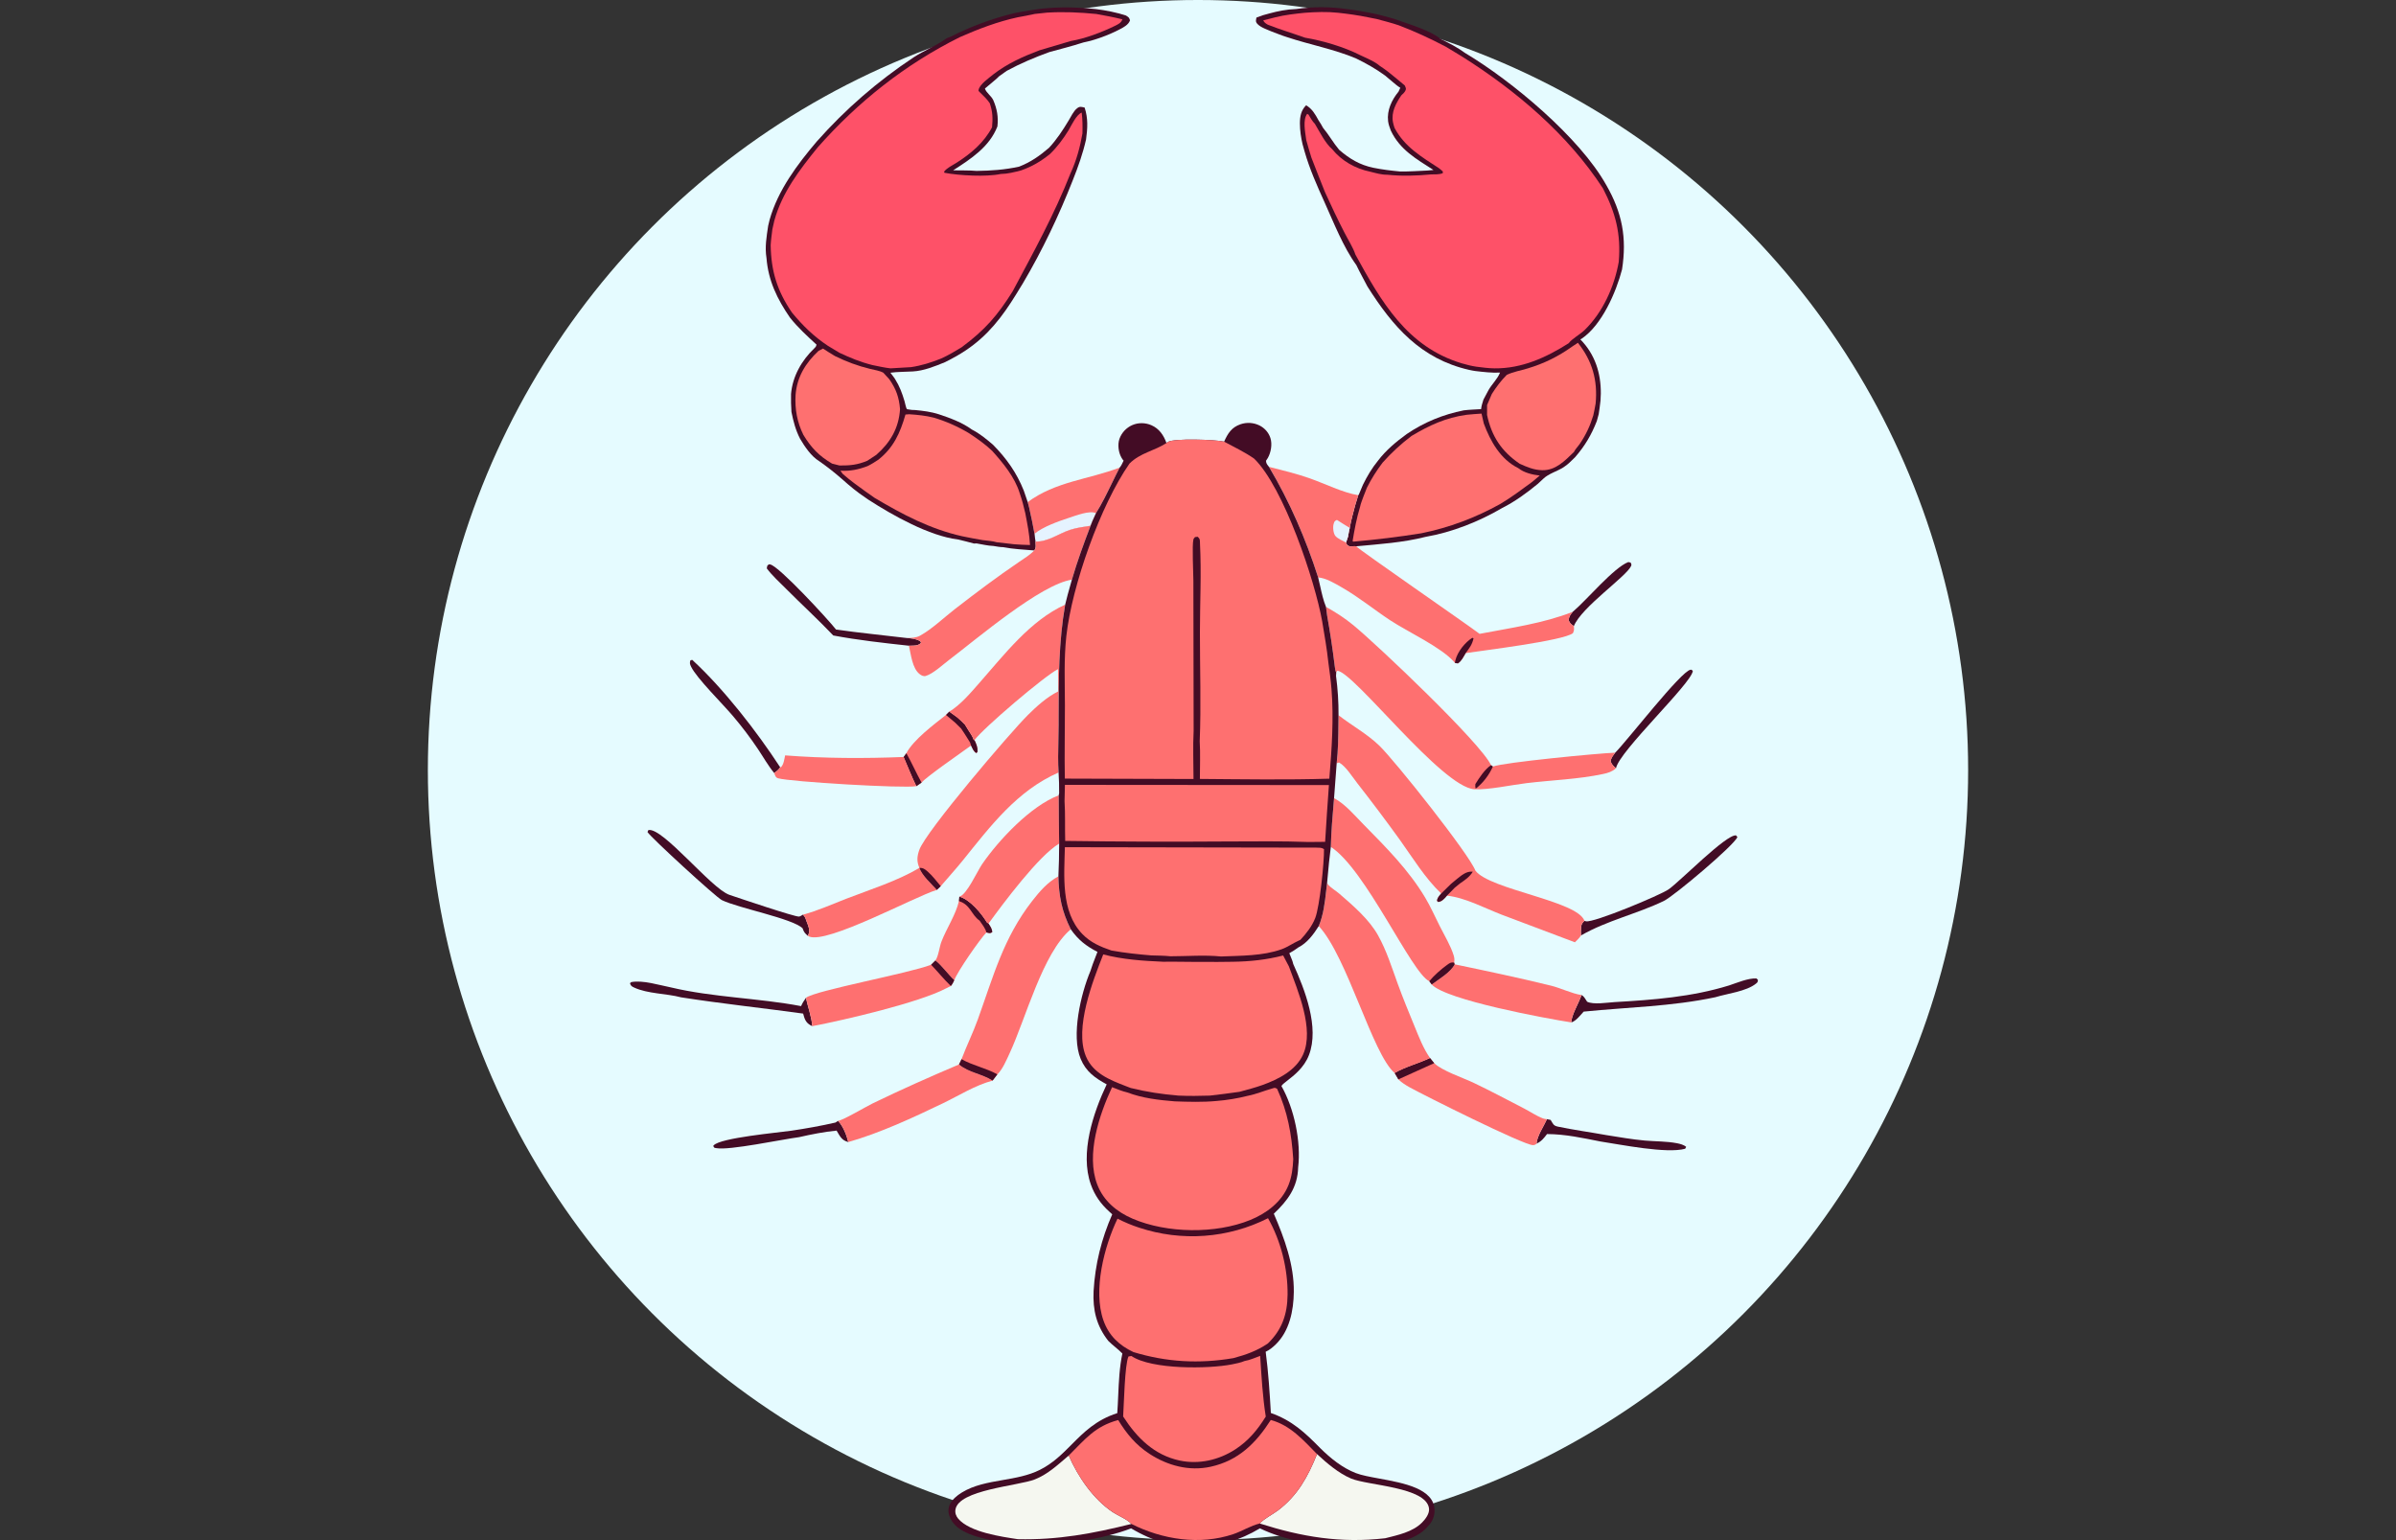 <svg width="140" height="90" viewBox="0 0 140 90" fill="none" xmlns="http://www.w3.org/2000/svg">
<rect x="0" y="0" width="140" height="90" fill="#333333" stroke="none"/>
<g clip-path="url(#clip0_250_1486)">
<circle cx="70" cy="45" r="45" fill="#E5FBFF"/>
<path d="M48.966 65.499C49.26 65.796 49.468 66.333 49.566 66.736C49.173 66.639 49.077 66.387 48.882 66.068C48.155 66.139 47.41 66.287 46.697 66.45C45.697 66.58 42.613 67.235 41.86 67.094C41.707 67.065 41.762 67.096 41.674 66.97C41.684 66.956 41.692 66.941 41.703 66.928C42.102 66.488 45.458 66.188 46.242 66.074C47.101 65.947 47.97 65.792 48.816 65.598L48.966 65.499Z" fill="#430C25"/>
<path d="M90.391 65.4L90.606 65.445C90.748 65.673 90.758 65.78 91.032 65.837C91.964 66.032 92.917 66.16 93.854 66.33C94.602 66.448 95.358 66.583 96.112 66.65C96.727 66.704 97.374 66.689 97.98 66.805C98.161 66.84 98.386 66.895 98.525 67.02L98.463 67.13C97.373 67.426 94.71 66.886 93.519 66.705C92.471 66.499 91.467 66.275 90.394 66.27C90.205 66.516 90.075 66.69 89.787 66.828C89.789 66.423 90.219 65.785 90.391 65.4Z" fill="#430C25"/>
<path d="M56.036 62.203C56.605 62.681 57.385 62.746 57.999 63.146C56.977 63.421 56.036 64.019 55.086 64.477C53.354 65.31 51.414 66.212 49.566 66.736C49.468 66.333 49.26 65.796 48.966 65.499C49.254 65.467 50.616 64.661 50.982 64.483C52.637 63.679 54.343 62.921 56.036 62.203Z" fill="#FE7070"/>
<path d="M81.489 62.702C82.113 62.339 82.896 62.143 83.557 61.827L83.803 62.127C84.245 62.567 85.481 62.98 86.075 63.261C87.078 63.738 88.061 64.263 89.048 64.773C89.403 64.957 89.783 65.215 90.153 65.355C90.236 65.386 90.303 65.392 90.391 65.4C90.219 65.785 89.789 66.423 89.787 66.828C89.722 66.889 89.663 66.918 89.569 66.917C89.009 66.912 83.17 63.985 82.373 63.543C82.127 63.406 81.91 63.27 81.707 63.074L81.489 62.702Z" fill="#FE7070"/>
<path d="M81.489 62.702C82.113 62.339 82.896 62.143 83.557 61.827L83.803 62.127L81.707 63.074L81.489 62.702Z" fill="#430C25"/>
<path d="M60.05 29.341C61.684 28.133 63.593 28.023 65.423 27.324C64.968 28.197 64.56 29.161 64.04 29.989C63.934 30.229 63.807 30.474 63.723 30.723C63.325 30.787 62.91 30.836 62.526 30.963C61.845 31.189 61.237 31.668 60.502 31.648L60.446 31.193C60.354 30.675 60.249 30.16 60.13 29.647L60.05 29.341Z" fill="#FE7070"/>
<path d="M60.446 31.193C60.934 30.783 61.854 30.458 62.457 30.261C62.83 30.139 63.68 29.806 64.04 29.989C63.934 30.229 63.807 30.474 63.723 30.723C63.325 30.787 62.91 30.836 62.526 30.963C61.845 31.189 61.237 31.668 60.502 31.648L60.446 31.193Z" fill="#E5F3FF"/>
<path d="M60.833 0.51C61.921 0.392 62.958 0.418 64.045 0.532C64.638 0.607 65.219 0.722 65.789 0.906C65.947 1.011 65.971 1.009 66.028 1.187C65.939 1.462 65.608 1.621 65.366 1.745C64.748 2.062 63.986 2.344 63.303 2.481C62.646 2.691 61.978 2.864 61.313 3.044C60.453 3.357 59.628 3.703 58.822 4.141L58.38 4.455L58.22 4.609L57.549 5.174C57.637 5.438 57.92 5.592 58.041 5.86C58.259 6.37 58.343 6.837 58.279 7.39C57.815 8.582 56.734 9.285 55.694 9.953C56.145 9.963 56.613 9.948 57.061 9.987C57.915 9.977 58.703 9.921 59.542 9.74C60.219 9.478 60.748 9.107 61.296 8.636C61.741 8.158 62.103 7.605 62.438 7.047C62.571 6.826 62.734 6.481 62.938 6.325C63.104 6.199 63.189 6.247 63.376 6.286C63.584 6.916 63.547 7.502 63.46 8.145C63.273 8.975 62.996 9.749 62.681 10.539C61.883 12.574 60.895 14.65 59.782 16.531L59.367 17.209C58.567 18.509 57.718 19.615 56.432 20.473C56.042 20.734 55.646 20.95 55.227 21.16C54.633 21.404 53.978 21.672 53.329 21.706C52.904 21.732 52.447 21.722 52.028 21.78L52.259 22.088L52.309 22.167C52.564 22.575 52.714 22.978 52.85 23.437C52.871 23.508 52.947 23.864 52.986 23.9C53.01 23.922 53.049 23.917 53.081 23.925C53.218 23.956 53.332 23.959 53.471 23.961C53.945 24.007 54.407 24.062 54.861 24.21C55.518 24.428 56.229 24.69 56.791 25.103C57.243 25.332 57.641 25.663 58.024 25.991C58.814 26.792 59.402 27.622 59.82 28.669L60.05 29.341L60.13 29.647C60.249 30.16 60.354 30.675 60.446 31.193L60.502 31.648C60.51 31.831 60.558 32.013 60.43 32.166C59.831 32.114 59.211 32.091 58.62 31.975C58.425 31.972 58.237 31.935 58.045 31.904C57.722 31.893 57.379 31.808 57.058 31.755L56.91 31.762C56.595 31.675 56.277 31.595 55.958 31.521C54.305 31.322 52.164 30.119 50.75 29.206L50.585 29.092C50.095 28.769 49.643 28.392 49.206 28.001C48.778 27.624 48.33 27.272 47.862 26.946C47.397 26.664 47.016 26.093 46.746 25.634C46.486 25.127 46.358 24.627 46.245 24.073C46.222 23.721 46.212 23.377 46.221 23.023C46.307 21.995 46.84 21.062 47.576 20.359C47.667 20.267 47.672 20.276 47.71 20.139C47.163 19.638 46.624 19.143 46.159 18.561C45.418 17.484 44.89 16.403 44.787 15.082C44.682 14.44 44.791 13.829 44.885 13.193L44.97 12.839C45.458 11.114 46.587 9.606 47.732 8.26C48.148 7.791 48.578 7.336 49.023 6.895C49.468 6.454 49.927 6.029 50.4 5.618C50.873 5.207 51.359 4.813 51.858 4.434C52.357 4.055 52.868 3.693 53.39 3.347C53.984 2.959 54.669 2.688 55.248 2.283L55.321 2.231L55.553 2.143C56.704 1.553 57.983 1.083 59.235 0.774C59.535 0.709 59.837 0.662 60.141 0.615C60.37 0.572 60.602 0.543 60.833 0.51Z" fill="#430C25"/>
<path d="M47.829 20.503L48.09 20.369C48.319 20.514 48.547 20.671 48.783 20.804C49.456 21.135 50.108 21.378 50.837 21.556C51.085 21.617 51.391 21.657 51.614 21.78L51.964 22.164C52.361 22.734 52.53 23.213 52.59 23.912C52.515 25.023 52.027 25.857 51.201 26.581L50.678 26.925C50.11 27.164 49.666 27.208 49.056 27.202C48.912 27.161 48.765 27.127 48.619 27.092C47.859 26.645 47.396 26.165 46.941 25.411C46.576 24.672 46.441 23.914 46.485 23.095C46.557 22.043 47.072 21.206 47.829 20.503Z" fill="#FE7070"/>
<path d="M53.126 24.207C53.619 24.241 54.077 24.285 54.557 24.405C54.92 24.513 55.275 24.644 55.622 24.797C55.969 24.951 56.304 25.125 56.629 25.321C57.103 25.633 57.558 25.952 57.971 26.344C58.61 27.056 59.292 27.879 59.579 28.811C59.715 29.2 59.818 29.584 59.908 29.986C60.026 30.601 60.151 31.223 60.185 31.848C59.879 31.837 59.571 31.833 59.266 31.805L58.231 31.686C57.989 31.608 57.669 31.599 57.414 31.561L56.816 31.454L56.225 31.337C54.352 30.917 52.748 30.068 51.113 29.099L50.575 28.721C50.113 28.393 49.665 28.065 49.239 27.69L49.108 27.507C49.689 27.537 50.155 27.441 50.696 27.236C50.915 27.13 51.115 26.998 51.32 26.866C52.217 26.157 52.596 25.299 52.907 24.224L53.126 24.207Z" fill="#FE7070"/>
<path d="M61.18 0.737C62.155 0.68 63.087 0.721 64.057 0.817C64.57 0.908 65.077 1.005 65.583 1.129C65.508 1.343 65.334 1.419 65.134 1.517C64.407 1.874 63.389 2.262 62.581 2.393L60.739 2.939C59.752 3.314 58.875 3.702 58.032 4.352C57.782 4.564 57.252 4.916 57.181 5.247C57.176 5.267 57.178 5.289 57.176 5.31C57.215 5.352 57.255 5.404 57.301 5.438C57.493 5.628 57.685 5.807 57.834 6.035C58.006 6.537 58.015 6.922 57.966 7.439C57.492 8.336 56.739 8.971 55.892 9.511C55.652 9.663 55.334 9.808 55.16 10.033L55.189 10.098C56.044 10.258 57.63 10.347 58.47 10.167C58.879 10.162 59.269 10.06 59.662 9.958C60.312 9.73 60.806 9.436 61.343 9.007C61.78 8.586 62.122 8.119 62.441 7.605C62.608 7.321 62.896 6.693 63.205 6.579C63.257 7.001 63.259 7.377 63.248 7.801C63.111 8.587 62.895 9.39 62.557 10.114C61.607 12.53 60.389 14.739 59.171 17.022C58.285 18.44 57.546 19.287 56.189 20.293C55.793 20.533 55.406 20.766 54.983 20.955C54.402 21.186 53.843 21.366 53.224 21.455L52.031 21.525C51.675 21.484 51.326 21.405 50.975 21.333C50.291 21.163 49.686 20.914 49.048 20.614L48.372 20.206C47.544 19.656 46.906 19.028 46.273 18.263C45.414 17.001 45.058 15.86 45.031 14.332C45.047 14.021 45.093 13.71 45.13 13.4L45.245 12.891C45.701 11.243 46.715 9.927 47.773 8.619C50.137 5.943 52.889 3.761 56.092 2.167C57.193 1.685 58.289 1.266 59.467 1.01C59.799 0.952 60.131 0.887 60.461 0.815L61.18 0.737Z" fill="#FE5168"/>
<path d="M75.733 0.528C75.976 0.492 76.22 0.465 76.465 0.448C76.71 0.43 76.955 0.421 77.201 0.421C77.447 0.421 77.692 0.43 77.937 0.448C78.182 0.466 78.426 0.492 78.669 0.528C79.193 0.587 79.707 0.682 80.225 0.782L80.549 0.854C81.007 0.976 81.474 1.086 81.916 1.262C82.537 1.471 83.697 1.856 84.165 2.273C84.66 2.511 85.165 2.771 85.609 3.098C88.357 4.737 92.303 8.038 93.852 10.808C94.786 12.428 95.066 13.894 94.777 15.747C94.43 17.073 93.601 18.998 92.413 19.794C92.39 19.809 92.365 19.82 92.341 19.833C93.193 20.699 93.549 21.802 93.537 23.003C93.534 23.28 93.513 23.546 93.469 23.82L93.414 24.2L93.302 24.61C92.983 25.424 92.606 26.057 92.035 26.717C91.819 26.93 91.605 27.151 91.347 27.313C90.987 27.54 90.48 27.683 90.183 27.97L89.846 28.282C89.205 28.81 88.508 29.318 87.764 29.691C86.42 30.48 84.838 31.106 83.296 31.372C81.985 31.707 80.589 31.798 79.245 31.923L79.129 31.916L78.879 31.935C78.716 31.858 78.715 31.87 78.649 31.705L78.767 31.356C78.786 31.186 78.832 31.015 78.866 30.848C78.947 30.405 79.061 29.975 79.181 29.54L79.364 28.939L79.394 28.907L79.637 28.329C79.887 27.822 80.16 27.357 80.519 26.919C80.982 26.308 81.586 25.805 82.204 25.358C83.232 24.665 84.318 24.223 85.529 23.979C85.864 23.939 86.204 23.929 86.541 23.908C86.558 23.718 86.624 23.535 86.678 23.353L86.978 22.79C87.179 22.44 87.498 22.15 87.648 21.773C87.163 21.796 86.694 21.738 86.213 21.683C86.086 21.664 85.96 21.642 85.835 21.613C83.011 20.967 81.381 19.083 79.898 16.738C79.684 16.322 79.454 15.917 79.254 15.494C78.485 14.435 77.933 13.014 77.396 11.824C76.956 10.852 76.525 9.888 76.23 8.859L76.108 8.422C76.017 8.037 75.954 7.612 75.954 7.215C75.954 6.802 76.021 6.449 76.318 6.151C76.68 6.371 76.844 6.669 77.043 7.032C77.134 7.175 77.231 7.314 77.304 7.466C77.646 7.875 77.903 8.345 78.247 8.753C78.851 9.278 79.454 9.641 80.251 9.805C80.77 9.911 81.283 9.971 81.81 10.021C82.343 10.028 82.88 9.989 83.413 9.965L83.759 9.933C82.758 9.291 81.803 8.757 81.27 7.639C81.202 7.459 81.131 7.276 81.108 7.084C81.03 6.447 81.32 5.837 81.716 5.357L81.821 5.13C81.661 5.036 81.526 4.913 81.383 4.795C81.229 4.67 81.078 4.543 80.928 4.413C80.39 4.02 79.825 3.703 79.227 3.411C77.926 2.865 76.534 2.615 75.199 2.169C74.903 2.078 74.612 1.956 74.322 1.849C74.063 1.736 73.659 1.607 73.469 1.396C73.348 1.261 73.386 1.187 73.416 1.026C73.661 0.926 73.898 0.852 74.155 0.79C74.671 0.649 75.196 0.543 75.733 0.528Z" fill="#430C25"/>
<path d="M92.197 20.031C93.042 21.095 93.361 22.223 93.234 23.581C93.191 23.812 93.153 24.044 93.098 24.272C92.912 24.879 92.675 25.394 92.318 25.922C92.213 26.077 92.045 26.248 91.966 26.412C91.434 26.924 90.907 27.494 90.109 27.477C89.635 27.467 89.219 27.293 88.795 27.099C87.737 26.381 87.154 25.495 86.89 24.248L86.891 23.67L87.169 23.021C87.429 22.613 87.7 22.252 88.04 21.907C88.407 21.729 88.862 21.65 89.254 21.532C90.221 21.241 91.037 20.841 91.858 20.256L92.197 20.031Z" fill="#FE7070"/>
<path d="M85.693 24.239C85.983 24.206 86.276 24.19 86.567 24.169L86.698 24.744C87.085 25.789 87.674 26.841 88.715 27.357C89.052 27.626 89.546 27.744 89.969 27.789L89.512 28.171C88.912 28.613 88.307 29.063 87.668 29.447C86.202 30.26 84.692 30.829 83.045 31.164C81.724 31.375 80.398 31.537 79.065 31.652L79.035 31.61C79.143 30.944 79.271 30.269 79.468 29.622C79.509 29.415 79.604 29.2 79.673 29L79.872 28.495C80.134 27.974 80.435 27.499 80.786 27.035C81.31 26.448 81.853 25.947 82.48 25.473C83.525 24.852 84.483 24.405 85.693 24.239Z" fill="#FE7070"/>
<path d="M76.246 0.746C76.891 0.7 77.541 0.676 78.186 0.746C78.775 0.811 79.359 0.891 79.939 1.012L80.454 1.113C80.879 1.23 81.311 1.336 81.729 1.478C82.678 1.837 83.576 2.258 84.475 2.727C84.783 2.918 85.094 3.106 85.406 3.29C88.577 5.284 91.604 7.848 93.659 11.004C94.409 12.457 94.719 13.661 94.585 15.303C94.329 16.751 93.655 18.253 92.588 19.289C92.329 19.541 91.862 19.785 91.657 20.059C90.337 20.896 88.917 21.543 87.324 21.525C86.967 21.521 86.616 21.473 86.263 21.428C85.979 21.385 85.695 21.316 85.42 21.234C82.211 20.272 80.703 17.622 79.197 14.875C79.058 14.452 78.76 13.996 78.558 13.595C78.159 12.817 77.781 12.029 77.422 11.232C77.152 10.56 76.886 9.886 76.626 9.21C76.516 8.875 76.425 8.531 76.326 8.191L76.313 8.096C76.257 7.687 76.118 6.994 76.378 6.653L76.452 6.691C76.566 6.871 76.677 7.089 76.83 7.236C77.096 7.682 77.442 8.381 77.837 8.714C78.392 9.403 79.199 9.858 80.066 10.034C80.385 10.113 80.732 10.219 81.063 10.21C81.912 10.301 82.772 10.271 83.621 10.192C83.848 10.188 84.089 10.204 84.304 10.121L84.303 10.014L84.09 9.836C83.067 9.167 82.075 8.591 81.484 7.475C81.448 7.362 81.411 7.246 81.39 7.129C81.284 6.549 81.567 6.035 81.878 5.574C81.98 5.477 82.083 5.393 82.136 5.259C82.175 5.159 82.117 5.088 82.081 4.993L81.517 4.525C81.232 4.285 80.953 4.063 80.638 3.862C80.32 3.584 79.848 3.401 79.47 3.219C78.527 2.742 77.305 2.38 76.256 2.203C75.528 1.943 74.794 1.725 74.072 1.44C73.947 1.364 73.879 1.322 73.81 1.191L74.533 1.007C75.093 0.867 75.673 0.806 76.246 0.746Z" fill="#FE5168"/>
<path d="M45.235 45.171C44.885 44.748 44.596 44.231 44.288 43.773C43.843 43.109 43.362 42.473 42.845 41.864C42.258 41.161 40.702 39.63 40.383 38.961C40.312 38.814 40.287 38.743 40.343 38.584L40.45 38.562C42.291 40.259 44.213 42.731 45.587 44.838C45.486 44.992 45.382 45.069 45.235 45.171Z" fill="#430C25"/>
<path d="M48.689 37.135C47.794 36.194 46.834 35.315 45.918 34.395C45.539 34.014 45.123 33.642 44.802 33.212L44.839 33.049C44.934 32.979 44.908 32.964 45.007 32.985C45.53 33.095 48.361 36.167 48.853 36.79C50.224 36.983 51.614 37.118 52.99 37.284C53.289 37.306 53.504 37.319 53.773 37.472L53.816 37.567C53.64 37.749 53.417 37.728 53.182 37.732L53.107 37.733C51.638 37.573 50.141 37.409 48.689 37.135Z" fill="#430C25"/>
<path d="M39.798 58.281C38.942 58.052 37.847 58.079 37.049 57.707C36.907 57.641 36.86 57.611 36.809 57.458L36.882 57.391C37.568 57.262 38.51 57.566 39.193 57.699C41.677 58.29 44.298 58.317 46.808 58.794C46.887 58.612 46.98 58.466 47.096 58.305C47.197 58.848 47.43 59.423 47.459 59.965C47.42 59.944 47.381 59.924 47.343 59.902C47.066 59.739 47.009 59.527 46.928 59.23C44.551 58.903 42.17 58.651 39.798 58.281Z" fill="#430C25"/>
<path d="M46.895 54.245C46.292 53.666 43.151 53.073 42.178 52.599C41.838 52.434 38.01 48.923 37.833 48.621L37.885 48.507C38.708 48.319 41.562 51.929 42.616 52.29C43.102 52.456 46.477 53.595 46.69 53.561C46.772 53.548 46.84 53.488 46.916 53.451C47.041 53.558 47.073 53.684 47.125 53.834C47.222 54.093 47.35 54.342 47.236 54.616C47.226 54.64 47.212 54.662 47.201 54.686C47.021 54.522 46.978 54.484 46.895 54.245Z" fill="#430C25"/>
<path d="M55.468 41.586L55.93 41.92C56.084 42.058 56.243 42.193 56.382 42.345L56.568 42.649C56.685 42.836 56.831 43.033 56.897 43.244L56.94 43.248C57.051 43.488 57.127 43.653 57.12 43.921L57.055 44.008C56.892 43.929 56.816 43.722 56.74 43.566C56.22 43.95 54.123 45.391 53.847 45.733L53.542 45.941C53.272 45.389 53.045 44.8 52.8 44.235L52.96 44.017C53.352 43.243 54.598 42.314 55.276 41.779L55.468 41.586Z" fill="#FE7070"/>
<path d="M52.96 44.017C53.278 44.58 53.535 45.171 53.847 45.733L53.542 45.941C53.272 45.389 53.045 44.8 52.8 44.235L52.96 44.017Z" fill="#430C25"/>
<path d="M55.468 41.586L55.93 41.92C56.084 42.058 56.243 42.193 56.382 42.345L56.568 42.649C56.685 42.836 56.831 43.033 56.897 43.244L56.94 43.248C57.051 43.488 57.127 43.653 57.12 43.921L57.055 44.008C56.892 43.929 56.816 43.722 56.74 43.566L56.679 43.383L56.371 42.892L56.16 42.574L55.807 42.226L55.276 41.779L55.468 41.586Z" fill="#430C25"/>
<path d="M45.876 44.142C48.153 44.32 50.52 44.328 52.8 44.235C53.045 44.8 53.272 45.389 53.542 45.941C52.83 46.08 46.178 45.688 45.463 45.479C45.307 45.434 45.293 45.305 45.235 45.171C45.382 45.069 45.486 44.992 45.587 44.838L45.636 44.828C45.798 44.666 45.826 44.36 45.876 44.142Z" fill="#FE7070"/>
<path d="M53.722 50.716C53.884 51.173 54.415 51.636 54.742 52.001C53.426 52.401 48.334 55.18 47.273 54.725C47.248 54.714 47.225 54.699 47.201 54.686C47.212 54.662 47.226 54.64 47.236 54.616C47.35 54.342 47.222 54.093 47.125 53.834C47.073 53.684 47.041 53.558 46.916 53.451C47.772 53.225 48.623 52.837 49.451 52.518C50.851 51.978 52.434 51.482 53.722 50.716Z" fill="#FE7070"/>
<path d="M60.502 31.648C61.237 31.668 61.845 31.189 62.526 30.963C62.91 30.836 63.325 30.787 63.723 30.723C63.326 31.763 62.944 32.804 62.632 33.874C60.82 34.138 57.09 37.323 55.467 38.554C55.103 38.83 54.528 39.367 54.1 39.498C53.964 39.539 53.847 39.477 53.739 39.395C53.301 39.063 53.227 38.227 53.107 37.733L53.182 37.732C53.417 37.728 53.64 37.749 53.816 37.567L53.773 37.472C53.504 37.319 53.289 37.306 52.99 37.284C53.26 37.275 53.521 37.278 53.765 37.143C54.475 36.748 55.142 36.099 55.79 35.597C57.027 34.638 58.269 33.703 59.564 32.824C59.866 32.619 60.178 32.433 60.43 32.166C60.558 32.013 60.51 31.831 60.502 31.648Z" fill="#FE7070"/>
<path d="M62.239 35.332C61.833 37.682 61.858 39.981 61.856 42.355C61.855 43.274 61.795 44.228 61.854 45.142C59.429 46.201 57.868 48.281 56.262 50.275C55.846 50.792 55.395 51.279 54.967 51.786L54.742 52.001C54.415 51.636 53.884 51.173 53.722 50.716C53.556 50.343 53.582 50.045 53.715 49.666C54.086 48.601 58.992 42.845 60.062 41.781C60.575 41.272 61.173 40.731 61.824 40.407L61.821 39.101C61.045 39.487 57.451 42.55 56.94 43.248L56.897 43.244C56.831 43.033 56.685 42.836 56.568 42.649L56.382 42.345C56.243 42.193 56.084 42.058 55.93 41.92L55.468 41.586C56.125 41.19 56.709 40.494 57.215 39.919C58.668 38.272 60.188 36.263 62.239 35.332Z" fill="#FE7070"/>
<path d="M53.722 50.716C53.935 50.708 54.048 50.791 54.205 50.931C54.489 51.184 54.727 51.492 54.967 51.786L54.742 52.001C54.415 51.636 53.884 51.173 53.722 50.716Z" fill="#430C25"/>
<path d="M56.055 52.398C56.669 52.561 57.339 53.365 57.66 53.898L57.761 53.969C57.856 54.129 57.983 54.286 57.974 54.478C57.82 54.564 57.8 54.523 57.635 54.488C57.239 54.91 55.94 56.773 55.759 57.279C55.368 56.914 55.071 56.465 54.656 56.127C54.827 55.908 54.894 55.33 55.004 55.04C55.307 54.247 55.837 53.478 56.032 52.659L56.055 52.398Z" fill="#FE7070"/>
<path d="M56.055 52.398C56.669 52.561 57.339 53.365 57.66 53.898L57.761 53.969C57.856 54.129 57.983 54.286 57.974 54.478C57.82 54.564 57.8 54.523 57.635 54.488C57.582 54.249 57.373 54 57.238 53.798C56.752 53.462 56.705 52.861 56.032 52.659L56.055 52.398Z" fill="#430C25"/>
<path d="M54.656 56.127C55.071 56.465 55.368 56.914 55.759 57.279C55.695 57.413 55.655 57.504 55.559 57.618C55.465 57.664 55.372 57.709 55.279 57.758C53.689 58.594 49.33 59.61 47.459 59.965C47.43 59.423 47.197 58.848 47.096 58.305C47.649 57.877 53.086 56.886 54.405 56.377L54.656 56.127Z" fill="#FE7070"/>
<path d="M54.656 56.127C55.071 56.465 55.368 56.914 55.759 57.279C55.695 57.413 55.654 57.504 55.559 57.618C55.156 57.234 54.796 56.779 54.405 56.377L54.656 56.127Z" fill="#430C25"/>
<path d="M56.055 52.398C56.477 52.304 57.107 50.908 57.374 50.517C58.345 49.095 60.227 47.094 61.862 46.476C61.864 47.417 61.872 48.357 61.887 49.298C60.705 49.992 58.634 52.767 57.761 53.969L57.66 53.898C57.339 53.365 56.669 52.561 56.055 52.398Z" fill="#FE7070"/>
<path d="M61.843 51.211C61.872 52.379 62.041 53.255 62.566 54.305C60.923 55.687 59.934 59.531 58.989 61.557C58.815 61.931 58.578 62.499 58.276 62.781L57.999 63.146C57.385 62.746 56.605 62.681 56.036 62.203L56.183 61.895C56.48 61.108 56.855 60.352 57.14 59.559C58.039 57.061 58.632 54.803 60.311 52.651C60.741 52.099 61.216 51.542 61.843 51.211Z" fill="#FE7070"/>
<path d="M56.183 61.895C56.852 62.272 57.614 62.41 58.276 62.781L57.999 63.146C57.385 62.746 56.605 62.681 56.036 62.203L56.183 61.895Z" fill="#430C25"/>
<path d="M91.893 35.754L91.939 35.716C92.726 35.047 94.297 33.166 95.143 32.845L95.278 32.874C95.311 32.954 95.347 32.983 95.309 33.07C95.035 33.693 92.41 35.472 91.961 36.589C91.792 36.467 91.746 36.44 91.655 36.245C91.674 36.026 91.764 35.921 91.893 35.754Z" fill="#430C25"/>
<path d="M94.378 43.984C95.088 43.272 98.249 39.186 98.782 39.137C98.861 39.13 98.847 39.148 98.913 39.211C98.827 39.949 94.61 43.896 94.423 44.896C94.281 44.771 94.182 44.686 94.114 44.502C94.126 44.291 94.259 44.149 94.378 43.984Z" fill="#430C25"/>
<path d="M92.58 53.811C92.611 53.82 92.642 53.83 92.673 53.837C93.109 53.936 97.011 52.315 97.506 51.965C98.178 51.49 100.86 48.749 101.436 48.817L101.517 48.913C101.354 49.375 97.825 52.356 97.218 52.649C95.646 53.407 93.896 53.791 92.375 54.666C92.373 54.513 92.364 54.352 92.38 54.2C92.4 54.018 92.448 53.93 92.58 53.811Z" fill="#430C25"/>
<path d="M101.03 57.586C101.504 57.431 102.124 57.157 102.626 57.176L102.715 57.254C102.707 57.392 102.706 57.395 102.602 57.48C102.048 57.933 100.916 58.062 100.228 58.274C97.66 58.819 95.13 58.853 92.536 59.115C92.331 59.334 92.108 59.645 91.817 59.747C91.794 59.368 92.27 58.573 92.411 58.147C92.551 58.223 92.612 58.343 92.696 58.473L92.736 58.536C93.102 58.722 93.922 58.584 94.326 58.56C96.603 58.428 98.839 58.262 101.03 57.586Z" fill="#430C25"/>
<path d="M84.995 56.35C86.874 56.743 88.76 57.14 90.624 57.598C91.201 57.739 91.843 58.064 92.411 58.147C92.269 58.573 91.794 59.368 91.817 59.747C90.377 59.522 84.501 58.446 83.655 57.529C84.066 57.224 84.772 56.808 84.995 56.35Z" fill="#FE7070"/>
<path d="M77.95 46.64C78.597 46.982 79.166 47.663 79.678 48.184C80.994 49.522 82.303 50.829 83.275 52.455C83.596 52.992 83.851 53.572 84.132 54.131C84.406 54.675 84.764 55.259 84.943 55.842C84.984 55.977 84.996 56.109 84.966 56.248L84.995 56.35C84.772 56.808 84.066 57.224 83.655 57.529L83.515 57.338C82.478 56.869 79.799 50.798 77.76 49.49C77.785 48.545 77.87 47.582 77.95 46.64Z" fill="#FE7070"/>
<path d="M83.515 57.338C83.791 57.002 84.2 56.641 84.553 56.386C84.71 56.274 84.773 56.222 84.966 56.248L84.995 56.35C84.772 56.808 84.066 57.224 83.655 57.529L83.515 57.338Z" fill="#430C25"/>
<path d="M77.478 35.462C78.051 35.783 78.577 36.122 79.084 36.539C80.5 37.706 86.512 43.408 87.123 44.713L87.229 44.795C87.856 44.552 93.391 44.017 94.378 43.984C94.259 44.149 94.126 44.291 94.114 44.502C94.182 44.686 94.281 44.771 94.423 44.896C94.189 45.097 93.971 45.165 93.672 45.229C92.234 45.536 90.663 45.587 89.195 45.764C88.328 45.868 86.959 46.165 86.147 46.122C84.241 45.993 79.143 39.3 78.143 39.195L78.078 39.295C78.009 39.194 78.006 39.027 77.987 38.906C77.869 37.933 77.723 36.965 77.55 36L77.478 35.462Z" fill="#FE7070"/>
<path d="M86.224 46.088C86.197 45.983 86.198 45.926 86.206 45.82C86.433 45.452 86.76 44.951 87.123 44.713L87.229 44.795C87.01 45.288 86.655 45.759 86.224 46.088Z" fill="#430C25"/>
<path d="M78.211 41.794C78.989 42.401 79.871 42.878 80.585 43.564C81.504 44.447 85.855 49.927 86.21 50.879C87.047 51.99 92.181 52.638 92.58 53.811C92.448 53.93 92.4 54.018 92.38 54.2C92.364 54.352 92.373 54.513 92.375 54.666C92.303 54.805 92.133 54.947 92.023 55.064L87.748 53.452C86.742 53.065 85.613 52.452 84.547 52.339C84.406 52.509 84.266 52.673 84.04 52.71L83.965 52.643C83.985 52.455 84.093 52.352 84.209 52.214C83.259 51.304 82.549 50.134 81.787 49.067C80.981 47.951 80.154 46.85 79.306 45.766C79.021 45.401 78.639 44.781 78.24 44.555L78.103 44.604C78.209 43.683 78.198 42.722 78.211 41.794Z" fill="#FE7070"/>
<path d="M85.097 51.39C85.382 51.168 85.671 50.892 86.057 50.939C85.869 51.245 85.612 51.418 85.321 51.616L85.007 51.869L84.547 52.339C84.406 52.509 84.266 52.673 84.04 52.71L83.965 52.643C83.985 52.455 84.092 52.352 84.209 52.214L84.781 51.653L85.097 51.39Z" fill="#430C25"/>
<path d="M74.145 27.28C74.942 27.485 75.75 27.677 76.527 27.951C77.422 28.267 78.439 28.781 79.364 28.939L79.181 29.54C79.061 29.975 78.947 30.405 78.866 30.848C78.832 31.016 78.786 31.186 78.767 31.356L78.649 31.705C78.715 31.87 78.716 31.858 78.879 31.935L79.129 31.916L79.245 31.923C79.342 32.082 85.729 36.486 86.453 37.04C88.251 36.695 90.189 36.428 91.893 35.754C91.764 35.921 91.674 36.026 91.655 36.246C91.746 36.44 91.792 36.467 91.961 36.589C91.98 36.781 91.984 36.823 91.909 36.999C91.344 37.446 86.582 38.02 85.64 38.166C85.513 38.379 85.4 38.629 85.187 38.766L85.015 38.745C85.002 38.728 84.991 38.71 84.977 38.694C84.234 37.83 82.239 36.914 81.225 36.244C80.275 35.617 79.385 34.885 78.395 34.32C78.006 34.098 77.471 33.773 77.02 33.744C76.309 31.511 75.347 29.293 74.145 27.28Z" fill="#FE7070"/>
<path d="M85.015 38.745C85.021 38.667 85.019 38.666 85.042 38.577C85.169 38.081 85.601 37.536 86.032 37.27L86.099 37.303C86.02 37.673 85.859 37.869 85.64 38.166C85.513 38.379 85.4 38.629 85.187 38.766L85.015 38.745Z" fill="#430C25"/>
<path d="M78.649 31.705C78.471 31.606 78.161 31.477 78.03 31.322C77.903 31.173 77.87 30.802 77.924 30.62C77.968 30.469 77.98 30.445 78.119 30.382C78.365 30.542 78.614 30.697 78.866 30.848C78.832 31.015 78.786 31.186 78.767 31.356L78.649 31.705Z" fill="#E5F3FF"/>
<path d="M77.546 51.575C77.567 51.63 77.575 51.666 77.62 51.715C77.793 51.902 78.065 52.058 78.262 52.228C79.07 52.929 79.999 53.722 80.524 54.665C81.022 55.56 81.318 56.522 81.667 57.48C81.972 58.319 82.314 59.148 82.653 59.974C82.909 60.599 83.167 61.272 83.558 61.827C82.896 62.143 82.113 62.339 81.489 62.702C80.189 61.599 78.724 55.909 77.056 54.117C77.392 53.31 77.439 52.434 77.546 51.575Z" fill="#FE7070"/>
<path fill-rule="evenodd" clip-rule="evenodd" d="M72.484 24.792C71.955 24.976 71.747 25.325 71.525 25.808C71.024 25.688 68.612 25.601 68.235 25.828C68.216 25.84 68.2 25.854 68.183 25.868C68.175 25.875 68.167 25.883 68.158 25.889C67.995 25.436 67.735 25.048 67.279 24.849C66.931 24.696 66.516 24.686 66.165 24.839C66.122 24.857 66.079 24.878 66.038 24.901C65.997 24.925 65.957 24.95 65.918 24.977C65.879 25.004 65.842 25.034 65.806 25.065C65.77 25.096 65.736 25.128 65.704 25.163C65.671 25.198 65.641 25.234 65.612 25.272C65.583 25.309 65.556 25.348 65.532 25.389C65.507 25.429 65.485 25.471 65.464 25.514C65.444 25.556 65.425 25.6 65.41 25.645C65.295 25.976 65.351 26.427 65.521 26.73C65.556 26.791 65.568 26.813 65.582 26.833C65.597 26.852 65.613 26.869 65.653 26.917C65.643 26.939 65.632 26.962 65.622 26.984C65.566 27.104 65.51 27.223 65.423 27.324C65.268 27.62 65.119 27.927 64.97 28.235C64.678 28.835 64.384 29.442 64.04 29.989C64.008 30.061 63.975 30.134 63.941 30.206C63.862 30.377 63.782 30.549 63.723 30.723C63.326 31.763 62.944 32.804 62.632 33.874C62.602 33.981 62.572 34.088 62.541 34.195C62.434 34.573 62.326 34.951 62.239 35.332C61.857 37.541 61.857 39.706 61.856 41.931C61.856 42.072 61.856 42.213 61.856 42.355C61.856 42.66 61.849 42.97 61.842 43.28C61.828 43.904 61.814 44.532 61.854 45.142C61.88 45.543 61.891 45.944 61.886 46.345L61.862 46.476C61.864 47.417 61.872 48.357 61.887 49.298C61.887 49.936 61.873 50.574 61.843 51.211C61.872 52.379 62.041 53.255 62.566 54.304C63.004 54.928 63.455 55.277 64.125 55.625C64.086 55.731 64.045 55.836 64.003 55.942C63.9 56.208 63.796 56.474 63.714 56.744C63.154 58.071 62.578 60.518 63.146 61.881C63.455 62.625 63.988 62.998 64.665 63.365C63.877 65.034 63.088 67.382 63.738 69.216C63.964 69.854 64.322 70.356 64.823 70.809L64.989 70.959C64.358 72.397 63.989 73.879 63.899 75.45C63.848 76.556 64.065 77.47 64.755 78.353C64.882 78.482 65.021 78.599 65.16 78.715C65.306 78.837 65.452 78.959 65.581 79.094C65.412 79.876 65.373 80.744 65.336 81.585C65.321 81.923 65.306 82.257 65.283 82.579C64.049 82.971 63.326 83.698 62.613 84.415C62.064 84.967 61.521 85.513 60.755 85.896C60.092 86.228 59.341 86.359 58.593 86.489C57.74 86.637 56.89 86.785 56.178 87.231C55.914 87.397 55.648 87.616 55.507 87.9C55.392 88.133 55.396 88.382 55.488 88.622C55.69 89.151 56.145 89.434 56.646 89.641C57.383 89.945 58.476 90.125 59.268 90.205C61.756 90.458 64.626 89.886 66.093 89.312C68.644 90.843 71.259 90.715 73.619 89.312C76.489 90.715 82.051 90.907 83.437 89.188C83.689 88.929 83.83 88.612 83.822 88.248C83.798 86.989 82.021 86.663 80.589 86.401C80.049 86.302 79.558 86.212 79.228 86.084C78.433 85.776 77.752 85.224 77.151 84.632C76.249 83.714 75.494 83.004 74.257 82.57C74.189 81.374 74.111 80.18 73.955 78.991C74.175 78.894 74.368 78.731 74.54 78.565C75.344 77.786 75.588 76.579 75.598 75.503C75.62 73.919 75.052 72.361 74.43 70.926C75.237 70.159 75.822 69.386 75.852 68.221C76.031 66.721 75.623 64.782 74.877 63.468C74.903 63.392 75.037 63.288 75.221 63.146C75.603 62.849 76.201 62.387 76.48 61.662C77.11 60.032 76.241 57.824 75.565 56.334C75.532 56.177 75.466 56.019 75.401 55.866C75.378 55.811 75.355 55.757 75.335 55.703C75.525 55.6 75.694 55.489 75.868 55.361C76.388 55.096 76.752 54.597 77.056 54.117C77.333 53.45 77.413 52.736 77.493 52.023C77.51 51.873 77.527 51.724 77.546 51.575C77.554 51.482 77.563 51.389 77.571 51.296C77.625 50.693 77.68 50.09 77.761 49.49C77.784 48.592 77.862 47.676 77.938 46.778L77.95 46.64L78.103 44.604C78.191 43.838 78.198 43.044 78.206 42.265C78.207 42.107 78.209 41.95 78.211 41.794C78.216 41.025 78.167 40.26 78.065 39.497L78.078 39.295C78.025 39.217 78.011 39.101 77.999 38.996C77.995 38.965 77.991 38.934 77.987 38.906C77.869 37.933 77.723 36.965 77.55 36L77.478 35.462C77.326 35.096 77.231 34.67 77.14 34.259C77.101 34.083 77.063 33.909 77.02 33.744C76.309 31.511 75.347 29.293 74.145 27.28C74.13 27.26 74.116 27.242 74.103 27.225C74.027 27.128 73.986 27.075 73.972 26.926C73.981 26.913 73.99 26.9 73.999 26.888C74.029 26.845 74.053 26.81 74.082 26.759C74.264 26.436 74.347 25.958 74.232 25.599C74.129 25.276 73.898 25.017 73.596 24.864C73.554 24.843 73.51 24.824 73.465 24.807C73.421 24.79 73.375 24.775 73.329 24.763C73.283 24.75 73.237 24.741 73.19 24.733C73.142 24.725 73.095 24.719 73.048 24.716C73 24.713 72.952 24.713 72.905 24.714C72.857 24.716 72.809 24.72 72.762 24.726C72.715 24.733 72.668 24.741 72.622 24.752C72.575 24.763 72.529 24.776 72.484 24.792Z" fill="#430C25"/>
<path d="M59.475 89.945C58.515 89.8 56.662 89.539 55.99 88.746C55.859 88.592 55.795 88.412 55.829 88.208C56.019 87.055 59.481 86.835 60.468 86.45C61.225 86.154 61.837 85.575 62.447 85.055C62.979 86.289 63.896 87.624 65.033 88.374C65.357 88.588 65.857 88.772 66.108 89.054C63.857 89.615 61.812 89.998 59.475 89.945Z" fill="#F5F7F0"/>
<path d="M76.955 84.972C77.53 85.504 78.22 86.096 78.948 86.401C79.938 86.815 83.328 86.889 83.498 88.142C83.539 88.446 83.293 88.768 83.093 88.97C82.541 89.529 81.671 89.704 80.938 89.89C78.336 90.19 76.081 89.813 73.607 89.028C73.876 88.731 74.363 88.501 74.688 88.252C75.834 87.377 76.427 86.28 76.955 84.972Z" fill="#F5F7F0"/>
<path d="M65.626 82.775C65.673 82.082 65.717 79.737 65.939 79.266L66.109 79.24C67.288 80.041 70.632 80 71.994 79.727C72.234 79.679 72.501 79.627 72.725 79.531C73.03 79.481 73.342 79.337 73.633 79.233C73.708 80.407 73.775 81.617 73.96 82.779C73.483 83.549 72.952 84.192 72.187 84.691C71.229 85.316 70.059 85.589 68.932 85.349C67.434 85.029 66.428 84.017 65.626 82.775Z" fill="#FE7070"/>
<path d="M62.224 45.864L77.65 45.876C77.569 46.981 77.495 48.087 77.428 49.194L76.453 49.203C74.885 49.142 73.302 49.172 71.731 49.172C68.567 49.195 65.404 49.184 62.24 49.14C62.217 48.365 62.251 47.588 62.202 46.815C62.209 46.498 62.221 46.181 62.224 45.864Z" fill="#FE7070"/>
<path d="M74.253 82.978C75.392 83.283 76.16 84.16 76.955 84.972C76.427 86.28 75.834 87.377 74.688 88.252C74.363 88.501 73.876 88.731 73.607 89.028C73.089 89.149 72.574 89.477 72.064 89.649C70.105 90.31 67.924 89.967 66.108 89.054C65.857 88.772 65.357 88.588 65.033 88.374C63.896 87.624 62.979 86.29 62.447 85.056C63.406 84.102 63.98 83.346 65.337 82.982C65.827 83.78 66.365 84.436 67.158 84.953C68.225 85.648 69.485 85.987 70.745 85.709C72.367 85.35 73.388 84.332 74.253 82.978Z" fill="#FE7070"/>
<path d="M65.297 71.214C65.708 71.423 66.125 71.6 66.564 71.742C66.718 71.792 66.872 71.839 67.028 71.882C67.183 71.926 67.34 71.965 67.497 72.001C67.654 72.036 67.813 72.068 67.972 72.095C68.131 72.123 68.29 72.147 68.45 72.167C68.611 72.187 68.771 72.203 68.932 72.214C69.093 72.226 69.254 72.234 69.415 72.238C69.577 72.243 69.738 72.243 69.9 72.239C70.061 72.235 70.222 72.227 70.383 72.215C70.544 72.203 70.705 72.187 70.865 72.168C71.025 72.148 71.185 72.124 71.344 72.097C71.503 72.069 71.661 72.037 71.818 72.002C71.976 71.967 72.132 71.928 72.288 71.885C72.443 71.841 72.598 71.795 72.751 71.744C72.904 71.693 73.056 71.639 73.207 71.581C73.357 71.522 73.506 71.461 73.654 71.395C73.801 71.33 73.947 71.261 74.091 71.188C74.841 72.507 75.251 74.138 75.234 75.655C75.222 76.791 74.912 77.707 74.082 78.508C73.438 78.942 72.811 79.166 72.063 79.365C70.063 79.704 68.167 79.6 66.227 79.011C65.388 78.613 64.783 78.043 64.471 77.151C63.857 75.391 64.523 72.828 65.297 71.214Z" fill="#FE7070"/>
<path d="M72.922 64.032C73.404 63.938 73.853 63.743 74.325 63.611C74.481 63.568 74.475 63.541 74.623 63.627C75.236 64.962 75.472 66.279 75.565 67.737C75.542 68.259 75.483 68.766 75.286 69.254C74.89 70.24 74.007 70.904 73.05 71.293C71.034 72.115 68.18 72.075 66.181 71.217C65.258 70.821 64.478 70.178 64.112 69.216C63.445 67.465 64.233 65.133 64.979 63.531C65.273 63.646 65.561 63.766 65.869 63.838C66.762 64.176 67.695 64.282 68.64 64.359C69.45 64.388 70.272 64.413 71.08 64.337C71.703 64.287 72.316 64.186 72.922 64.032Z" fill="#FE7070"/>
<path d="M62.221 49.507L76.92 49.532C77.096 49.54 77.212 49.518 77.362 49.619C77.376 50.389 77.11 52.97 76.853 53.639C76.67 54.116 76.327 54.555 75.98 54.924C75.957 54.934 75.933 54.944 75.91 54.954C75.562 55.11 75.242 55.343 74.883 55.472C73.78 55.867 72.503 55.844 71.345 55.893C70.393 55.795 69.351 55.881 68.389 55.881C68.023 55.841 67.649 55.843 67.281 55.831C66.491 55.766 65.72 55.686 64.94 55.544C64.294 55.322 63.715 55.076 63.234 54.573C61.977 53.257 62.185 51.18 62.221 49.507Z" fill="#FE7070"/>
<path d="M64.463 55.773C65.612 56.072 66.773 56.148 67.952 56.2L68.706 56.199C69.529 56.21 70.353 56.214 71.176 56.211L72.03 56.202C73.039 56.188 73.998 56.087 74.976 55.835L75.311 56.473C75.832 57.898 76.803 60.13 76.143 61.616C75.728 62.551 74.694 63.069 73.781 63.4C73.337 63.56 72.877 63.678 72.422 63.802C71.847 63.878 71.272 63.964 70.695 64.023C70.08 64.045 69.477 64.049 68.861 64.023C67.909 63.944 66.997 63.809 66.071 63.579L65.767 63.462C64.836 63.102 63.859 62.716 63.448 61.721C62.772 60.086 63.849 57.329 64.463 55.773Z" fill="#FE7070"/>
<path d="M68.158 25.889C68.184 25.869 68.207 25.845 68.235 25.828C68.612 25.601 71.024 25.688 71.525 25.808C72.109 26.125 72.739 26.419 73.282 26.802C75.013 28.484 76.836 33.949 77.256 36.309C77.389 37.107 77.531 37.904 77.616 38.709C77.683 39.222 77.76 39.737 77.799 40.254C77.94 42.001 77.815 43.758 77.674 45.503C75.16 45.581 72.626 45.537 70.11 45.518C70.109 44.791 70.144 44.041 70.1 43.316C70.185 41.205 70.11 39.063 70.112 36.949C70.113 35.233 70.204 33.475 70.116 31.766C70.107 31.573 70.134 31.503 69.985 31.367L69.826 31.385C69.795 31.43 69.746 31.467 69.733 31.52C69.645 31.854 69.73 33.487 69.73 33.916L69.745 42.707C69.696 43.637 69.738 44.589 69.738 45.522L62.219 45.499C62.192 44.08 62.227 42.657 62.224 41.237C62.221 39.881 62.158 38.509 62.308 37.159C62.635 34.227 64.295 29.526 65.998 27.088C66.624 26.461 67.451 26.35 68.158 25.889Z" fill="#FE7070"/>
</g>
<defs>
<clipPath id="clip0_250_1486">
<rect width="140" height="90" fill="white"/>
</clipPath>
</defs>
</svg>
